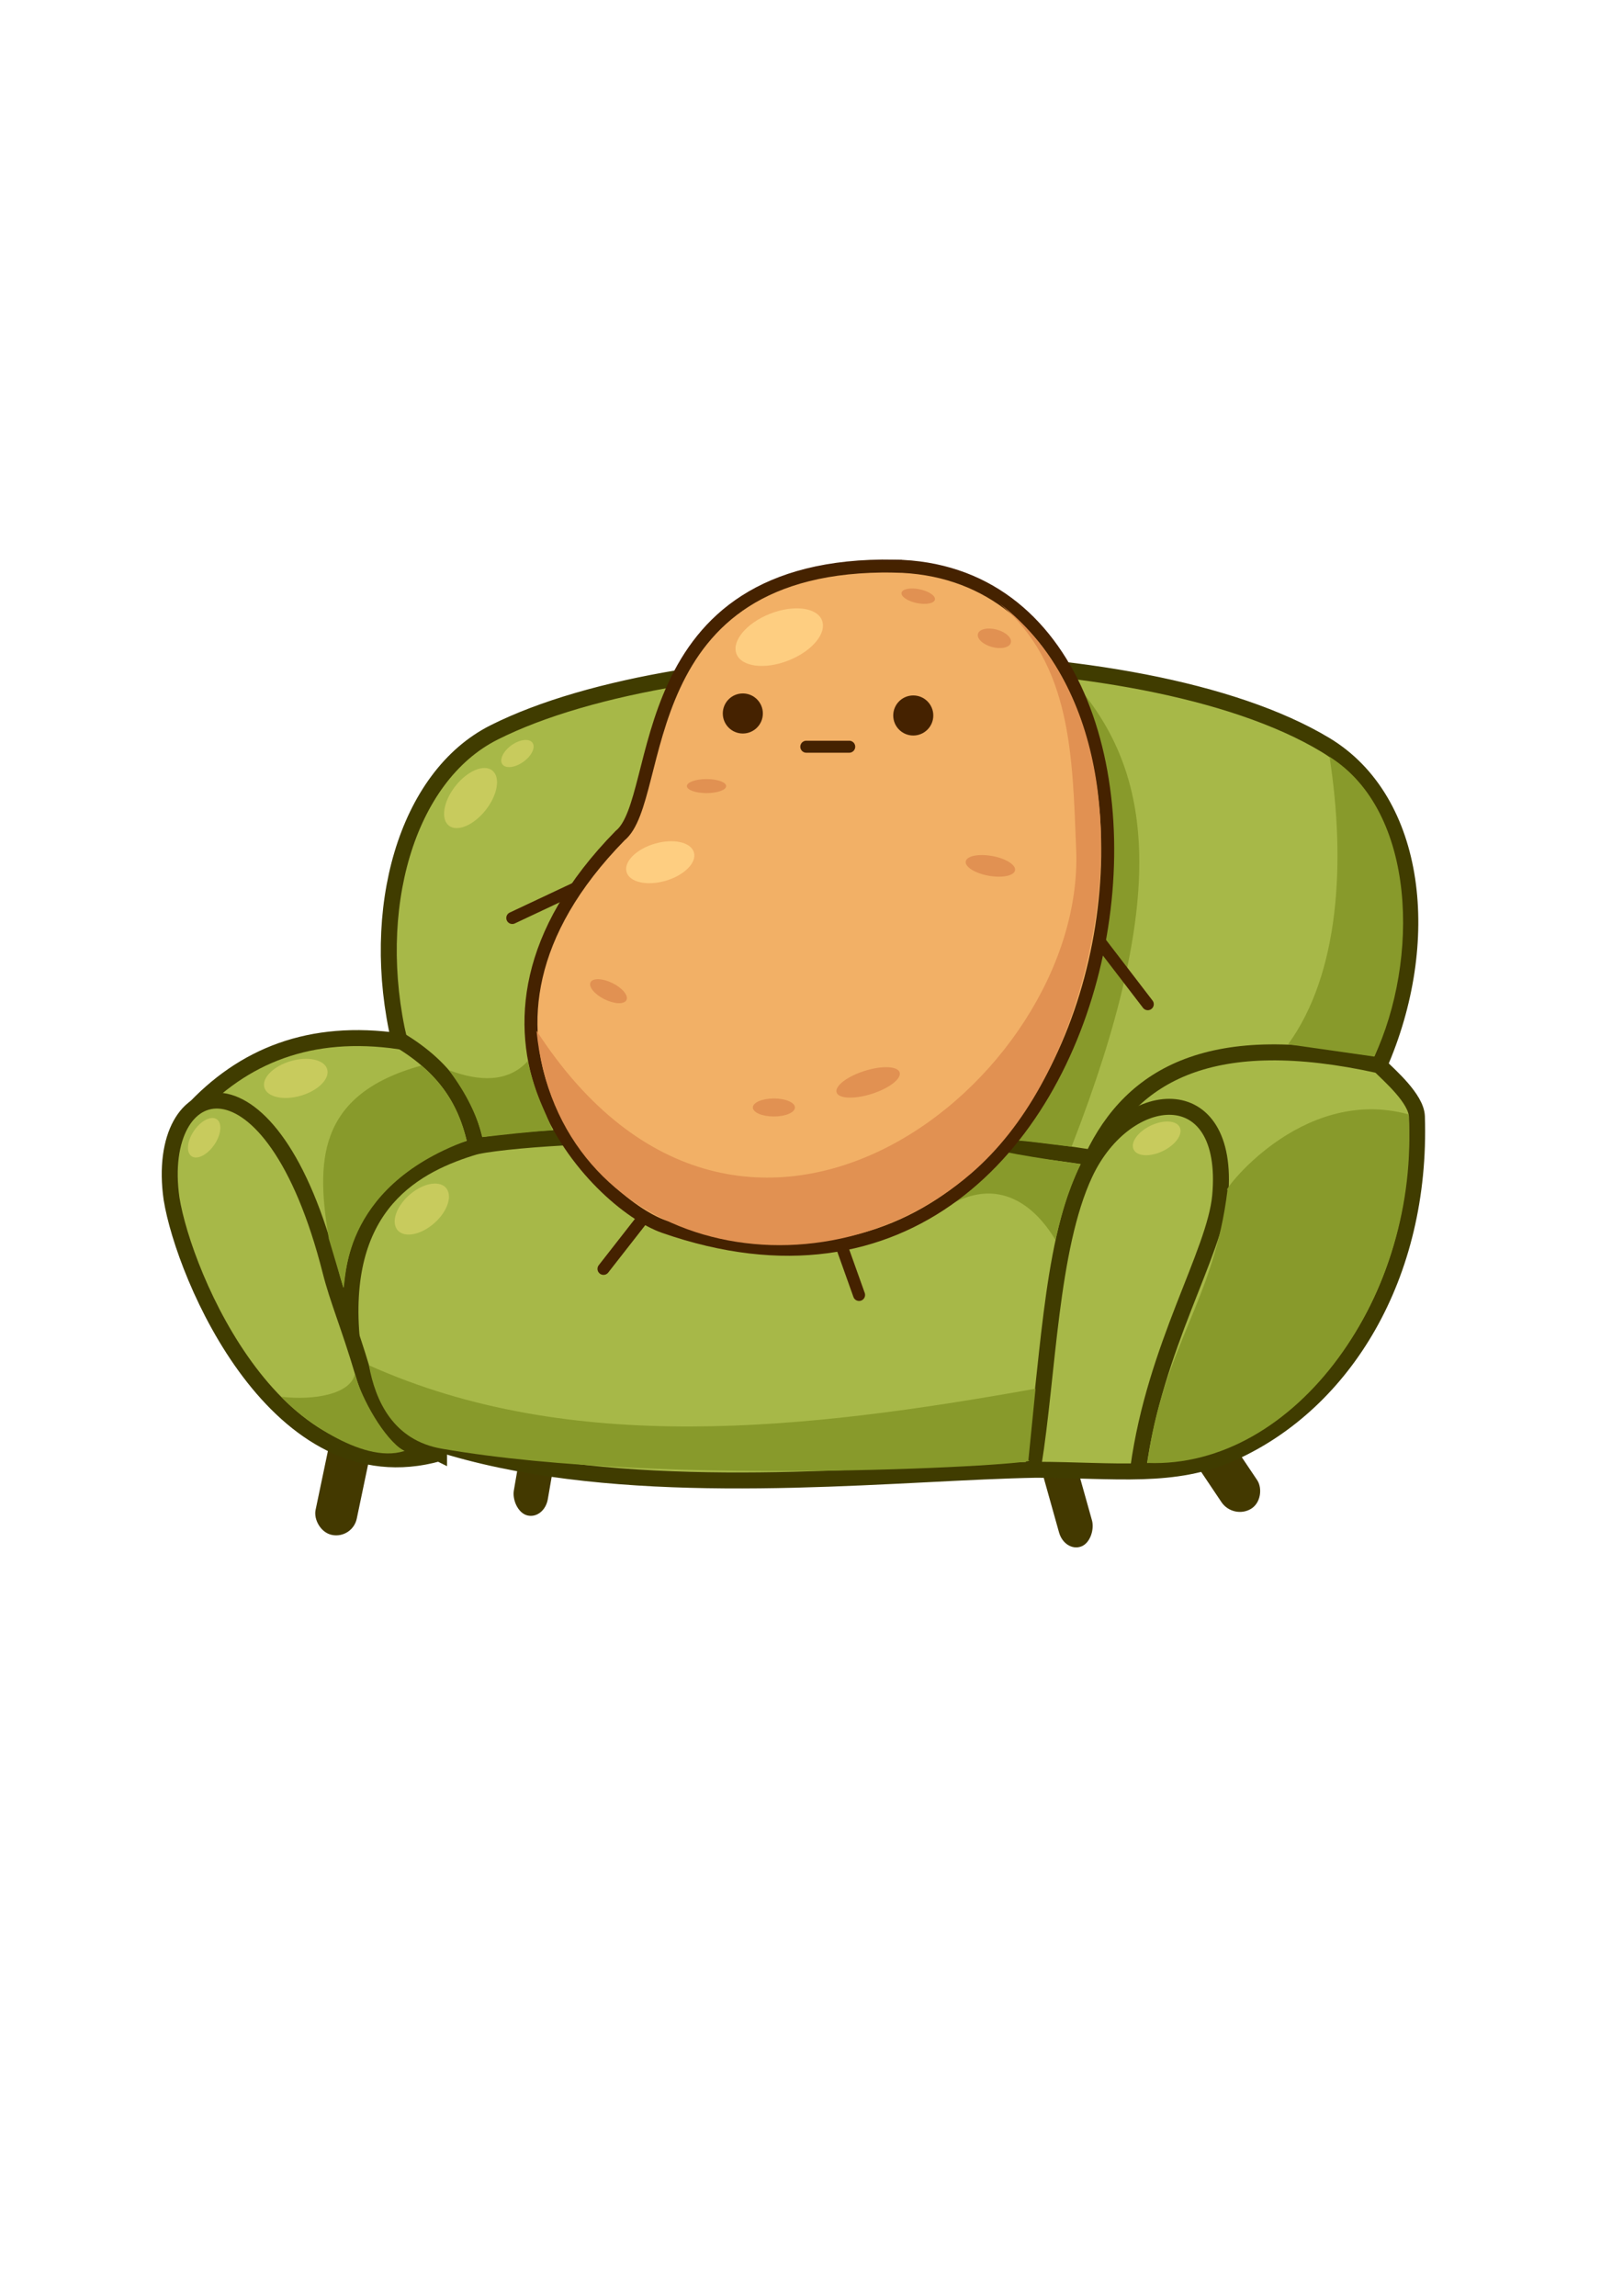 <?xml version="1.0" encoding="UTF-8" standalone="no"?>
<!-- Created with Inkscape (http://www.inkscape.org/) -->

<svg
   xmlns:dc="http://purl.org/dc/elements/1.1/"
   xmlns:cc="http://creativecommons.org/ns#"
   xmlns:rdf="http://www.w3.org/1999/02/22-rdf-syntax-ns#"
   xmlns:svg="http://www.w3.org/2000/svg"
   xmlns="http://www.w3.org/2000/svg"
   xmlns:sodipodi="http://sodipodi.sourceforge.net/DTD/sodipodi-0.dtd"
   xmlns:inkscape="http://www.inkscape.org/namespaces/inkscape"
   width="210mm"
   height="297mm"
   viewBox="0 0 210 297"
   version="1.1"
   id="svg8"
   inkscape:version="0.92.4 (5da689c313, 2019-01-14)"
   sodipodi:docname="potato.svg">
  <defs
     id="defs2" />
  <sodipodi:namedview
     id="base"
     pagecolor="#ffffff"
     bordercolor="#666666"
     borderopacity="1.0"
     inkscape:pageopacity="0.0"
     inkscape:pageshadow="2"
     inkscape:zoom="0.35"
     inkscape:cx="76.510764"
     inkscape:cy="690.59863"
     inkscape:document-units="mm"
     inkscape:current-layer="layer1"
     showgrid="false"
     inkscape:window-width="1366"
     inkscape:window-height="705"
     inkscape:window-x="-8"
     inkscape:window-y="-8"
     inkscape:window-maximized="1" />
  <g
     inkscape:label="Layer 1"
     inkscape:groupmode="layer"
     id="layer1">
    <g
       id="g1119"
       transform="matrix(1.941,0,0,1.941,-40.164,-32.202)">
      <rect
         transform="rotate(11.82)"
         ry="1.403"
         y="99.849"
         x="64.857"
         height="7.751"
         width="2.806"
         id="rect997"
         style="opacity:1;fill:#433900;fill-opacity:1;fill-rule:evenodd;stroke:none;stroke-width:0.265;stroke-linecap:square;stroke-linejoin:miter;stroke-miterlimit:4;stroke-dasharray:none;stroke-dashoffset:0;stroke-opacity:1;paint-order:fill markers stroke" />
      <rect
         transform="matrix(0.969,0.246,-0.17,0.985,0,0)"
         ry="1.394"
         y="92.883"
         x="74.105"
         height="7.699"
         width="2.338"
         id="rect997-4"
         style="opacity:1;fill:#433900;fill-opacity:1;fill-rule:evenodd;stroke:none;stroke-width:0.241;stroke-linecap:square;stroke-linejoin:miter;stroke-miterlimit:4;stroke-dasharray:none;stroke-dashoffset:0;stroke-opacity:1;paint-order:fill markers stroke" />
      <rect
         transform="matrix(-0.939,0.344,0.27,0.963,0,0)"
         ry="1.394"
         y="136.99"
         x="-58.354"
         height="7.699"
         width="2.338"
         id="rect997-4-8"
         style="opacity:1;fill:#433900;fill-opacity:1;fill-rule:evenodd;stroke:none;stroke-width:0.241;stroke-linecap:square;stroke-linejoin:miter;stroke-miterlimit:4;stroke-dasharray:none;stroke-dashoffset:0;stroke-opacity:1;paint-order:fill markers stroke" />
      <rect
         inkscape:transform-center-y="5.8799296"
         inkscape:transform-center-x="0.80180858"
         transform="matrix(-0.851,0.525,0.557,0.83,0,0)"
         ry="1.418"
         y="146.701"
         x="-22.572"
         height="7.834"
         width="2.796"
         id="rect997-4-8-5"
         style="opacity:1;fill:#433900;fill-opacity:1;fill-rule:evenodd;stroke:none;stroke-width:0.266;stroke-linecap:square;stroke-linejoin:miter;stroke-miterlimit:4;stroke-dasharray:none;stroke-dashoffset:0;stroke-opacity:1;paint-order:fill markers stroke" />
      <path
         sodipodi:nodetypes="ccsscsscc"
         inkscape:connector-curvature="0"
         id="path880"
         d="m 33.429,90.714 c 3.45,-3.767 7.947,-5.588 13.891,-4.725 -2.061,-8.754 0.445,-17.638 6.311,-20.584 12.817,-6.438 43.041,-6.602 55.395,0.82 6.205,3.727 7.197,13.179 3.61,21.369 0.685,0.676 2.47,2.219 2.509,3.409 0.345,10.645 -4.868,19.065 -12.294,22.412 -3.886,1.752 -7.788,1.153 -13.081,1.133 -17.545,0.311 -55.95,6.454 -56.34,-23.835 z"
         style="opacity:1;fill:#a7b848;fill-opacity:1;stroke:#403c00;stroke-width:1.065;stroke-linecap:butt;stroke-linejoin:miter;stroke-miterlimit:4;stroke-dasharray:none;stroke-opacity:1" />
      <path
         inkscape:connector-curvature="0"
         id="path1054"
         d="m 76.624,99.156 1.336,3.742"
         style="fill:none;stroke:#452200;stroke-width:0.8;stroke-linecap:round;stroke-linejoin:round;stroke-miterlimit:4;stroke-dasharray:none;stroke-opacity:1" />
      <path
         sodipodi:nodetypes="ccssc"
         inkscape:connector-curvature="0"
         id="path878"
         d="m 49.96,113.449 c -10.783,3.039 -17.008,-11.832 -17.832,-16.965 -1.188,-8.333 6.666,-10.657 10.596,4.838 0.489,1.927 1.226,3.608 2.144,6.698 1.705,5.739 4.164,4.966 5.092,5.429 z"
         style="opacity:1;fill:#a7b848;fill-opacity:1;stroke:#403c00;stroke-width:1.065;stroke-linecap:butt;stroke-linejoin:miter;stroke-miterlimit:4;stroke-dasharray:none;stroke-opacity:1" />
      <path
         sodipodi:nodetypes="ccc"
         inkscape:connector-curvature="0"
         id="path882"
         d="m 47.153,85.806 c 3.69,2.163 4.714,4.645 5.292,7.182 -4.049,1.197 -9.064,3.817 -8.315,12.686"
         style="fill:none;stroke:#403c00;stroke-width:1.065;stroke-linecap:butt;stroke-linejoin:miter;stroke-miterlimit:4;stroke-dasharray:none;stroke-opacity:1" />
      <path
         sodipodi:nodetypes="cc"
         inkscape:connector-curvature="0"
         id="path884"
         d="m 52.444,92.987 c 5.768,-1.108 27.865,-1.36 41.065,0.771"
         style="fill:none;stroke:#403c00;stroke-width:1.065;stroke-linecap:butt;stroke-linejoin:miter;stroke-miterlimit:4;stroke-dasharray:none;stroke-opacity:1" />
      <path
         sodipodi:nodetypes="cssc"
         inkscape:connector-curvature="0"
         id="path886"
         d="m 89.58,114.249 c 0.975,-6.004 1.107,-14.471 3.438,-19.446 2.738,-5.845 9.729,-6.49 9.014,1.484 -0.343,3.818 -4.35,10.037 -5.459,18.151"
         style="fill:none;stroke:#403c00;stroke-width:1.065;stroke-linecap:butt;stroke-linejoin:miter;stroke-miterlimit:4;stroke-dasharray:none;stroke-opacity:1" />
      <path
         sodipodi:nodetypes="cc"
         inkscape:connector-curvature="0"
         id="path888"
         d="m 93.509,93.758 c 2.651,-5.601 8.008,-8.625 19.126,-6.164"
         style="fill:none;stroke:#403c00;stroke-width:1.065;stroke-linecap:butt;stroke-linejoin:miter;stroke-miterlimit:4;stroke-dasharray:none;stroke-opacity:1" />
      <path
         sodipodi:nodetypes="cccc"
         inkscape:connector-curvature="0"
         id="path902"
         d="m 92.415,62.182 c 5.123,5.957 6.225,14.076 -0.287,30.83 -1.467,-0.153 -3.274,-0.443 -4.345,-0.438 z"
         style="fill:#889a2b;fill-opacity:1;stroke:none;stroke-width:0.265px;stroke-linecap:butt;stroke-linejoin:miter;stroke-opacity:1" />
      <path
         sodipodi:nodetypes="ccccc"
         inkscape:connector-curvature="0"
         id="path904"
         d="m 84.241,96.767 c 3.691,-1.916 5.953,1.032 6.804,2.457 0.36,-1.478 0.704,-2.941 1.677,-5.032 -3.201,-0.49 -5.342,-0.785 -7.772,-1.488 z"
         style="fill:#889a2b;fill-opacity:1;stroke:none;stroke-width:0.265px;stroke-linecap:butt;stroke-linejoin:miter;stroke-opacity:1" />
      <path
         inkscape:connector-curvature="0"
         id="path1048"
         d="m 59.386,75.636 -4.544,2.138"
         style="fill:none;stroke:#452200;stroke-width:0.8;stroke-linecap:round;stroke-linejoin:round;stroke-miterlimit:4;stroke-dasharray:none;stroke-opacity:1" />
      <path
         inkscape:connector-curvature="0"
         id="path1052"
         d="m 64.263,96.884 -3.341,4.276"
         style="fill:none;stroke:#452200;stroke-width:0.8;stroke-linecap:round;stroke-linejoin:round;stroke-miterlimit:4;stroke-dasharray:none;stroke-opacity:1" />
      <path
         sodipodi:nodetypes="scss"
         inkscape:connector-curvature="0"
         id="path876"
         d="m 80.308,54.319 c -17.8,-0.297 -15.221,15.514 -18.284,17.971 -12.836,13.11 -1.526,24.501 2.94,26.059 32.076,11.188 39.395,-43.628 15.344,-44.029 z"
         style="opacity:1;fill:#f2b066;fill-opacity:1;stroke:#452200;stroke-width:0.865;stroke-linecap:butt;stroke-linejoin:miter;stroke-miterlimit:4;stroke-dasharray:none;stroke-opacity:1" />
      <path
         sodipodi:nodetypes="cccsc"
         inkscape:connector-curvature="0"
         id="path892"
         d="m 45.285,107.585 c 13.459,6.04 29.043,4.317 44.437,1.561 l -0.476,4.769 c 1.492,0.239 -23.926,1.871 -39.11,-0.771 -3.226,-0.561 -4.416,-3.177 -4.852,-5.558 z"
         style="fill:#889a2b;fill-opacity:1;stroke:none;stroke-width:0.265;stroke-linecap:butt;stroke-linejoin:miter;stroke-miterlimit:4;stroke-dasharray:none;stroke-opacity:1" />
      <path
         sodipodi:nodetypes="cccc"
         inkscape:connector-curvature="0"
         id="path894"
         d="m 39.455,109.686 c 2.178,0.251 4.598,-0.177 4.891,-1.509 0.487,1.675 1.919,4.276 3.279,5.127 -2.848,0.909 -7.134,-2.406 -8.17,-3.618 z"
         style="fill:#889a2b;fill-opacity:1;stroke:none;stroke-width:0.265px;stroke-linecap:butt;stroke-linejoin:miter;stroke-opacity:1" />
      <path
         sodipodi:nodetypes="ccccc"
         inkscape:connector-curvature="0"
         id="path896"
         d="m 42.614,99.156 c -0.81,-4.925 -0.947,-9.598 6.174,-11.549 1.888,1.598 2.677,3.477 3.006,5.014 -8.585,3.176 -7.991,9.635 -8.211,9.788 z"
         style="fill:#889a2b;fill-opacity:1;stroke:none;stroke-width:0.265px;stroke-linecap:butt;stroke-linejoin:miter;stroke-opacity:1" />
      <path
         sodipodi:nodetypes="cccc"
         inkscape:connector-curvature="0"
         id="path898"
         d="m 106.559,86.193 c 3.432,-4.726 3.844,-12.158 2.762,-19.164 5.832,3.668 5.971,13.574 2.984,19.982 z"
         style="fill:#889a2b;fill-opacity:1;stroke:none;stroke-width:0.265px;stroke-linecap:butt;stroke-linejoin:miter;stroke-opacity:1" />
      <path
         sodipodi:nodetypes="cccc"
         inkscape:connector-curvature="0"
         id="path900"
         d="m 97.175,114.095 c 1.082,-7.847 4.449,-10.738 5.347,-18.215 -0.56,0.463 4.785,-7.007 12.064,-5.018 0.795,11.962 -7.483,23.621 -17.411,23.234 z"
         style="fill:#889a2b;fill-opacity:1;stroke:none;stroke-width:0.265px;stroke-linecap:butt;stroke-linejoin:miter;stroke-opacity:1" />
      <path
         sodipodi:nodetypes="ccccc"
         inkscape:connector-curvature="0"
         id="path906"
         d="m 50.613,87.914 c 2.009,0.757 3.937,0.841 5.256,-0.596 0.602,2.509 1.107,3.16 1.654,4.607 -1.688,0.104 -3.143,0.286 -4.654,0.449 -0.404,-1.434 -1.039,-2.837 -2.256,-4.459 z"
         style="fill:#889a2b;fill-opacity:1;stroke:none;stroke-width:0.265px;stroke-linecap:butt;stroke-linejoin:miter;stroke-opacity:1" />
      <path
         sodipodi:nodetypes="cscssc"
         inkscape:connector-curvature="0"
         id="path908"
         d="m 56.46,85.286 c 13.829,21.37 36.575,3.317 35.972,-12.038 -0.249,-6.35 -0.316,-12.369 -5.12,-16.452 6.988,5.417 7.87,15.588 5.786,24.165 -1.452,5.976 -4.108,10.757 -7.633,13.81 -10.425,9.029 -27.616,5.053 -29.006,-9.485 z"
         style="fill:#e19152;fill-opacity:1;stroke:none;stroke-width:0.265px;stroke-linecap:butt;stroke-linejoin:miter;stroke-opacity:1" />
      <ellipse
         ry="0.468"
         rx="1.309"
         cy="68.983"
         cx="67.791"
         id="path910"
         style="opacity:1;fill:#e19152;fill-opacity:1;fill-rule:evenodd;stroke:none;stroke-width:0.265;stroke-linecap:square;stroke-linejoin:miter;stroke-miterlimit:4;stroke-dasharray:none;stroke-dashoffset:0;stroke-opacity:1;paint-order:fill markers stroke" />
      <ellipse
         transform="rotate(10.272)"
         ry="0.668"
         rx="1.67"
         cy="57.646"
         cx="98.573"
         id="path912"
         style="opacity:1;fill:#e19152;fill-opacity:1;fill-rule:evenodd;stroke:none;stroke-width:0.265;stroke-linecap:square;stroke-linejoin:miter;stroke-miterlimit:4;stroke-dasharray:none;stroke-dashoffset:0;stroke-opacity:1;paint-order:fill markers stroke" />
      <ellipse
         transform="rotate(26.3)"
         ry="0.601"
         rx="1.336"
         cy="46.956"
         cx="91.536"
         id="path914"
         style="opacity:1;fill:#e19152;fill-opacity:1;fill-rule:evenodd;stroke:none;stroke-width:0.265;stroke-linecap:square;stroke-linejoin:miter;stroke-miterlimit:4;stroke-dasharray:none;stroke-dashoffset:0;stroke-opacity:1;paint-order:fill markers stroke" />
      <ellipse
         transform="rotate(-17.646)"
         ry="0.802"
         rx="2.205"
         cy="108.372"
         cx="47.968"
         id="path916"
         style="opacity:1;fill:#e19152;fill-opacity:1;fill-rule:evenodd;stroke:none;stroke-width:0.265;stroke-linecap:square;stroke-linejoin:miter;stroke-miterlimit:4;stroke-dasharray:none;stroke-dashoffset:0;stroke-opacity:1;paint-order:fill markers stroke" />
      <ellipse
         ry="0.601"
         rx="1.403"
         cy="90.403"
         cx="72.281"
         id="path918"
         style="opacity:1;fill:#e19152;fill-opacity:1;fill-rule:evenodd;stroke:none;stroke-width:0.265;stroke-linecap:square;stroke-linejoin:miter;stroke-miterlimit:4;stroke-dasharray:none;stroke-dashoffset:0;stroke-opacity:1;paint-order:fill markers stroke" />
      <ellipse
         transform="rotate(15.057)"
         ry="0.601"
         rx="1.136"
         cy="34.507"
         cx="99.356"
         id="path920"
         style="opacity:1;fill:#e19152;fill-opacity:1;fill-rule:evenodd;stroke:none;stroke-width:0.265;stroke-linecap:square;stroke-linejoin:miter;stroke-miterlimit:4;stroke-dasharray:none;stroke-dashoffset:0;stroke-opacity:1;paint-order:fill markers stroke" />
      <ellipse
         transform="rotate(11.677)"
         ry="0.468"
         rx="1.136"
         cy="38.583"
         cx="91.608"
         id="path922"
         style="opacity:1;fill:#e19152;fill-opacity:1;fill-rule:evenodd;stroke:none;stroke-width:0.265;stroke-linecap:square;stroke-linejoin:miter;stroke-miterlimit:4;stroke-dasharray:none;stroke-dashoffset:0;stroke-opacity:1;paint-order:fill markers stroke" />
      <ellipse
         transform="rotate(-16.248)"
         ry="1.288"
         rx="2.339"
         cy="89.203"
         cx="41.4"
         id="path926"
         style="opacity:1;fill:#fece81;fill-opacity:1;fill-rule:evenodd;stroke:none;stroke-width:0.295;stroke-linecap:square;stroke-linejoin:miter;stroke-miterlimit:4;stroke-dasharray:none;stroke-dashoffset:0;stroke-opacity:1;paint-order:fill markers stroke" />
      <ellipse
         transform="rotate(-21.495)"
         ry="1.674"
         rx="3.062"
         cy="81.564"
         cx="45.947"
         id="path928"
         style="opacity:1;fill:#fece81;fill-opacity:1;fill-rule:evenodd;stroke:none;stroke-width:0.302;stroke-linecap:square;stroke-linejoin:miter;stroke-miterlimit:4;stroke-dasharray:none;stroke-dashoffset:0;stroke-opacity:1;paint-order:fill markers stroke" />
      <ellipse
         transform="rotate(-16.248)"
         ry="1.201"
         rx="2.181"
         cy="96.238"
         cx="14.044"
         id="path926-5"
         style="opacity:1;fill:#c8cb5d;fill-opacity:1;fill-rule:evenodd;stroke:none;stroke-width:0.275;stroke-linecap:square;stroke-linejoin:miter;stroke-miterlimit:4;stroke-dasharray:none;stroke-dashoffset:0;stroke-opacity:1;paint-order:fill markers stroke" />
      <ellipse
         transform="matrix(0.81,-0.587,0.437,0.899,0,0)"
         ry="1.285"
         rx="2.124"
         cy="109.03"
         cx="1.439"
         id="path926-8"
         style="opacity:1;fill:#c8cb5d;fill-opacity:1;fill-rule:evenodd;stroke:none;stroke-width:0.281;stroke-linecap:square;stroke-linejoin:miter;stroke-miterlimit:4;stroke-dasharray:none;stroke-dashoffset:0;stroke-opacity:1;paint-order:fill markers stroke" />
      <ellipse
         transform="rotate(-51.817)"
         ry="1.288"
         rx="2.339"
         cy="84.058"
         cx="-22.667"
         id="path926-0"
         style="opacity:1;fill:#c8cb5d;fill-opacity:1;fill-rule:evenodd;stroke:none;stroke-width:0.295;stroke-linecap:square;stroke-linejoin:miter;stroke-miterlimit:4;stroke-dasharray:none;stroke-dashoffset:0;stroke-opacity:1;paint-order:fill markers stroke" />
      <ellipse
         transform="rotate(-35.563)"
         ry="0.679"
         rx="1.233"
         cy="86.446"
         cx="6.034"
         id="path926-07"
         style="opacity:1;fill:#c8cb5d;fill-opacity:1;fill-rule:evenodd;stroke:none;stroke-width:0.155;stroke-linecap:square;stroke-linejoin:miter;stroke-miterlimit:4;stroke-dasharray:none;stroke-dashoffset:0;stroke-opacity:1;paint-order:fill markers stroke" />
      <ellipse
         transform="rotate(-55.717)"
         ry="0.821"
         rx="1.491"
         cy="80.401"
         cx="-57.042"
         id="path926-07-2"
         style="opacity:1;fill:#c8cb5d;fill-opacity:1;fill-rule:evenodd;stroke:none;stroke-width:0.188;stroke-linecap:square;stroke-linejoin:miter;stroke-miterlimit:4;stroke-dasharray:none;stroke-dashoffset:0;stroke-opacity:1;paint-order:fill markers stroke" />
      <ellipse
         transform="rotate(-25.717)"
         ry="0.939"
         rx="1.706"
         cy="125.741"
         cx="47.99"
         id="path926-07-2-7"
         style="opacity:1;fill:#c8cb5d;fill-opacity:1;fill-rule:evenodd;stroke:none;stroke-width:0.215;stroke-linecap:square;stroke-linejoin:miter;stroke-miterlimit:4;stroke-dasharray:none;stroke-dashoffset:0;stroke-opacity:1;paint-order:fill markers stroke" />
      <circle
         r="1.203"
         cy="64.277"
         cx="81.572"
         id="path1056"
         style="opacity:1;fill:#452200;fill-opacity:1;fill-rule:evenodd;stroke:#452200;stroke-width:0.265;stroke-linecap:square;stroke-linejoin:miter;stroke-miterlimit:4;stroke-dasharray:none;stroke-dashoffset:0;stroke-opacity:1;paint-order:fill markers stroke" />
      <circle
         r="1.203"
         cy="64.143"
         cx="70.21"
         id="path1056-2"
         style="opacity:1;fill:#452200;fill-opacity:1;fill-rule:evenodd;stroke:#452200;stroke-width:0.265;stroke-linecap:square;stroke-linejoin:miter;stroke-miterlimit:4;stroke-dasharray:none;stroke-dashoffset:0;stroke-opacity:1;paint-order:fill markers stroke" />
      <path
         inkscape:connector-curvature="0"
         id="path1075"
         d="m 74.442,66.359 h 2.861"
         style="fill:none;stroke:#452200;stroke-width:0.8;stroke-linecap:round;stroke-linejoin:round;stroke-miterlimit:4;stroke-dasharray:none;stroke-opacity:1" />
      <path
         inkscape:connector-curvature="0"
         id="path1046"
         d="m 94.131,79.511 3.074,4.009"
         style="fill:none;stroke:#452200;stroke-width:0.8;stroke-linecap:round;stroke-linejoin:round;stroke-miterlimit:4;stroke-dasharray:none;stroke-opacity:1" />
    </g>
  </g>
</svg>
